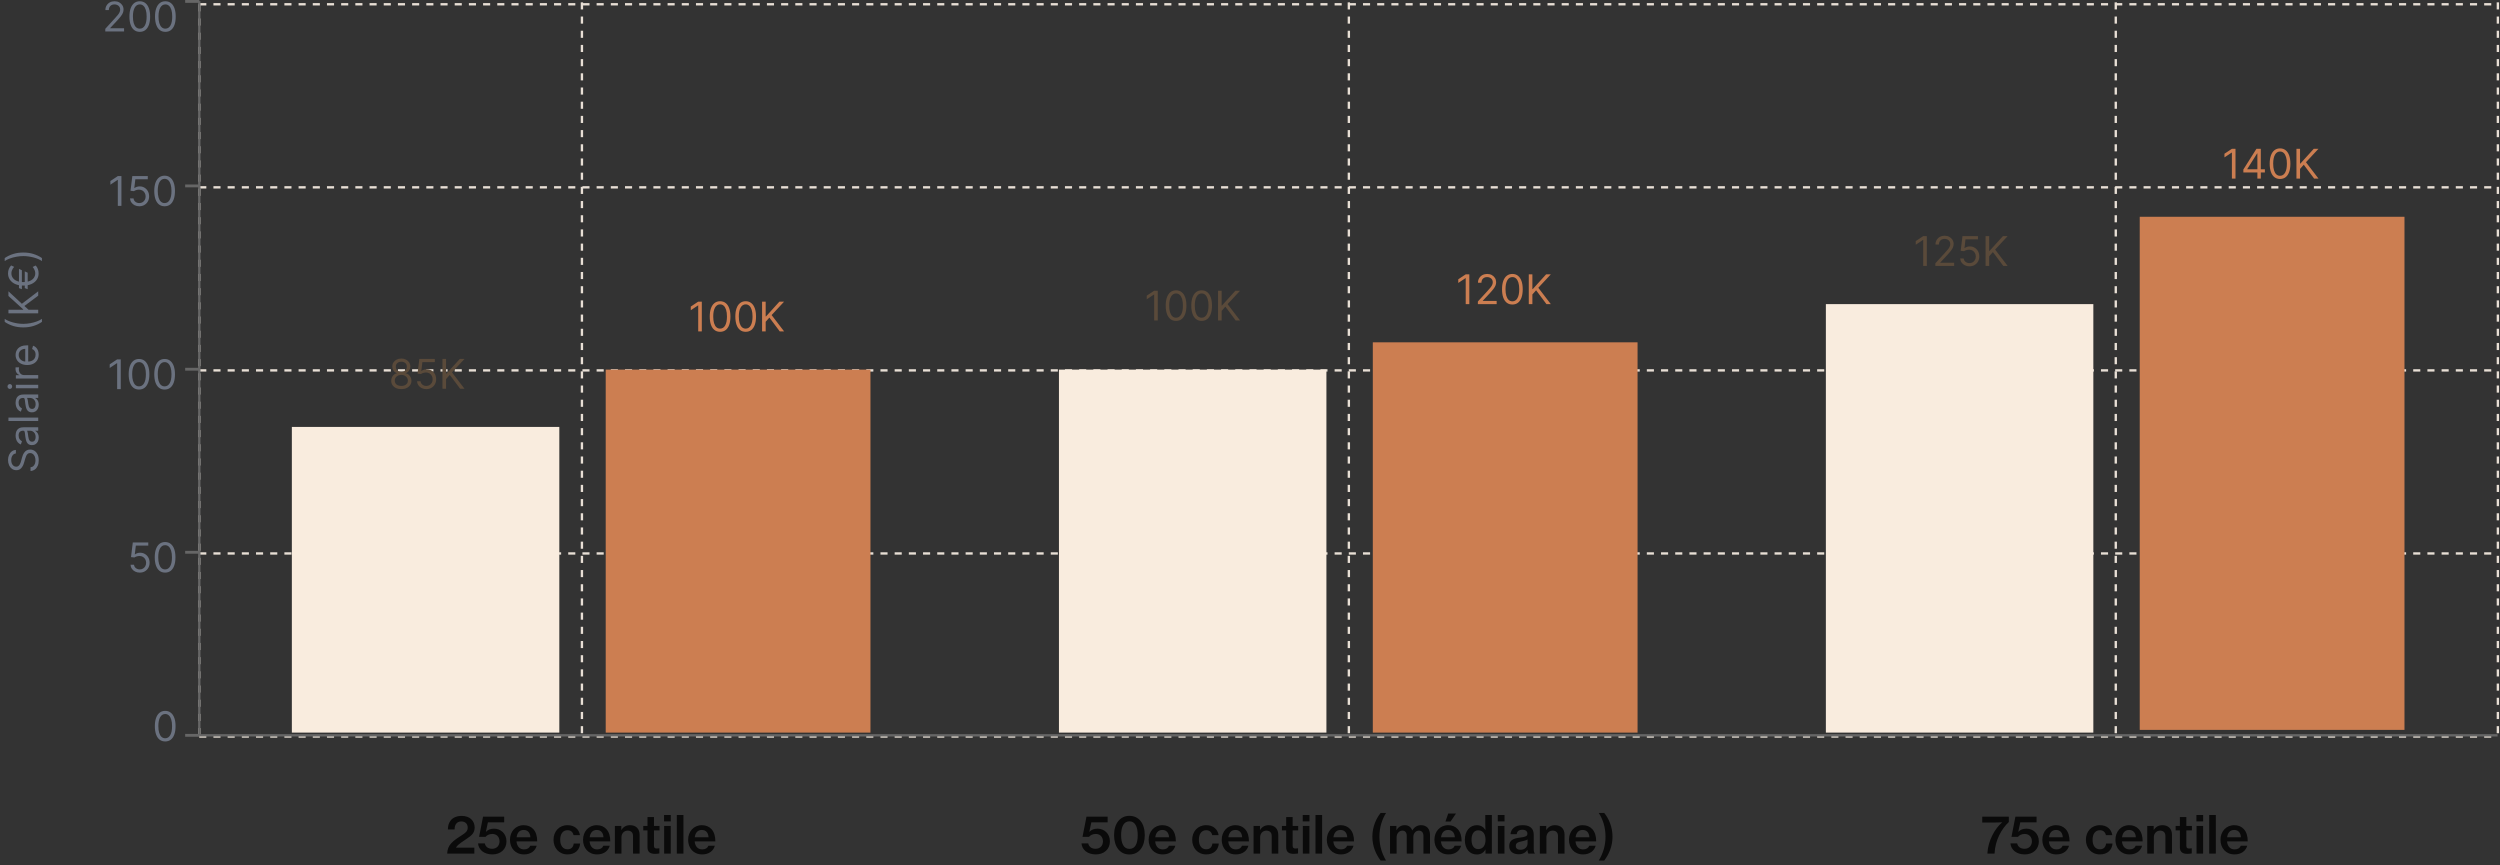 <svg width="916" height="317" viewBox="0 0 916 317" fill="none" xmlns="http://www.w3.org/2000/svg">
<rect x="0" y="0" width="916" height="317" fill="#333333" stroke="none"/>
<path d="M73 269.859H915.092" stroke="#E8DFD5" stroke-width="0.865" stroke-dasharray="2.6 2.6"/>
<path d="M73 202.786H915.092" stroke="#E8DFD5" stroke-width="0.865" stroke-dasharray="2.6 2.6"/>
<path d="M73 135.714H915.092" stroke="#E8DFD5" stroke-width="0.865" stroke-dasharray="2.6 2.6"/>
<path d="M73 68.642H915.092" stroke="#E8DFD5" stroke-width="0.865" stroke-dasharray="2.6 2.6"/>
<path d="M73 1.569H915.092" stroke="#E8DFD5" stroke-width="0.865" stroke-dasharray="2.6 2.6"/>
<path d="M213.22 0.859V269.859" stroke="#E8DFD5" stroke-width="0.865" stroke-dasharray="2.6 2.6"/>
<path d="M494.22 0.859V269.859" stroke="#E8DFD5" stroke-width="0.865" stroke-dasharray="2.6 2.6"/>
<path d="M775.22 0.859V269.859" stroke="#E8DFD5" stroke-width="0.865" stroke-dasharray="2.6 2.6"/>
<path d="M73 1.569V269.859" stroke="#E8DFD5" stroke-width="0.865" stroke-dasharray="2.6 2.6"/>
<path d="M915.22 0.859V269.859" stroke="#E8DFD5" stroke-width="0.865" stroke-dasharray="2.6 2.6"/>
<path d="M73.024 269.428H915.116" stroke="#666666" stroke-width="0.865"/>
<path d="M73.024 0.429L73.024 269.429" stroke="#666666" stroke-width="0.865"/>
<path d="M67.847 269.429H73.024" stroke="#666666" stroke-width="1.041"/>
<path d="M60.532 271.67C59.729 271.67 59.046 271.451 58.481 271.014C57.916 270.574 57.485 269.937 57.187 269.102C56.888 268.264 56.739 267.252 56.739 266.066C56.739 264.887 56.888 263.88 57.187 263.046C57.488 262.208 57.922 261.568 58.486 261.128C59.054 260.684 59.736 260.462 60.532 260.462C61.327 260.462 62.007 260.684 62.572 261.128C63.14 261.568 63.573 262.208 63.872 263.046C64.173 263.88 64.324 264.887 64.324 266.066C64.324 267.252 64.175 268.264 63.877 269.102C63.579 269.937 63.147 270.574 62.583 271.014C62.018 271.451 61.334 271.67 60.532 271.67ZM60.532 270.498C61.327 270.498 61.945 270.114 62.385 269.347C62.826 268.58 63.046 267.486 63.046 266.066C63.046 265.121 62.945 264.317 62.742 263.653C62.544 262.989 62.256 262.483 61.879 262.135C61.507 261.787 61.057 261.613 60.532 261.613C59.743 261.613 59.127 262.002 58.683 262.779C58.239 263.554 58.017 264.649 58.017 266.066C58.017 267.011 58.117 267.813 58.316 268.474C58.515 269.134 58.801 269.637 59.173 269.981C59.55 270.326 60.003 270.498 60.532 270.498Z" fill="#6B7280"/>
<path d="M67.847 202.356H73.024" stroke="#666666" stroke-width="1.041"/>
<path d="M51.217 209.806C50.592 209.806 50.029 209.682 49.529 209.434C49.028 209.185 48.627 208.844 48.325 208.411C48.023 207.978 47.858 207.484 47.829 206.93H49.108C49.157 207.424 49.381 207.832 49.779 208.155C50.18 208.475 50.66 208.634 51.217 208.634C51.664 208.634 52.062 208.53 52.41 208.32C52.762 208.111 53.037 207.823 53.236 207.457C53.438 207.088 53.539 206.671 53.539 206.206C53.539 205.73 53.435 205.305 53.225 204.932C53.019 204.556 52.735 204.259 52.373 204.043C52.011 203.826 51.597 203.716 51.132 203.713C50.798 203.709 50.455 203.761 50.104 203.867C49.752 203.97 49.463 204.103 49.236 204.267L48 204.117L48.66 198.748H54.328V199.92H49.768L49.385 203.137H49.449C49.672 202.96 49.953 202.812 50.29 202.695C50.628 202.578 50.979 202.519 51.345 202.519C52.013 202.519 52.607 202.679 53.129 202.999C53.655 203.315 54.067 203.748 54.365 204.299C54.667 204.849 54.818 205.478 54.818 206.184C54.818 206.88 54.662 207.502 54.349 208.049C54.04 208.592 53.614 209.022 53.071 209.338C52.527 209.65 51.91 209.806 51.217 209.806ZM60.492 209.806C59.69 209.806 59.006 209.588 58.441 209.151C57.877 208.711 57.445 208.073 57.147 207.239C56.849 206.401 56.7 205.389 56.7 204.203C56.7 203.024 56.849 202.017 57.147 201.182C57.449 200.344 57.882 199.705 58.447 199.265C59.015 198.821 59.697 198.599 60.492 198.599C61.288 198.599 61.968 198.821 62.532 199.265C63.1 199.705 63.534 200.344 63.832 201.182C64.134 202.017 64.285 203.024 64.285 204.203C64.285 205.389 64.136 206.401 63.837 207.239C63.539 208.073 63.108 208.711 62.543 209.151C61.978 209.588 61.295 209.806 60.492 209.806ZM60.492 208.634C61.288 208.634 61.906 208.251 62.346 207.484C62.786 206.717 63.006 205.623 63.006 204.203C63.006 203.258 62.905 202.454 62.703 201.79C62.504 201.126 62.216 200.62 61.84 200.272C61.467 199.924 61.018 199.75 60.492 199.75C59.704 199.75 59.088 200.138 58.644 200.916C58.2 201.69 57.978 202.786 57.978 204.203C57.978 205.147 58.077 205.95 58.276 206.61C58.475 207.271 58.761 207.773 59.134 208.118C59.51 208.462 59.963 208.634 60.492 208.634Z" fill="#6B7280"/>
<path d="M67.847 135.284H73.024" stroke="#666666" stroke-width="1.041"/>
<path d="M44.245 131.676V142.585H42.924V133.061H42.86L40.197 134.829V133.487L42.924 131.676H44.245ZM50.94 142.734C50.138 142.734 49.454 142.516 48.89 142.079C48.325 141.639 47.894 141.001 47.595 140.167C47.297 139.329 47.148 138.316 47.148 137.13C47.148 135.951 47.297 134.945 47.595 134.11C47.897 133.272 48.33 132.633 48.895 132.193C49.463 131.749 50.145 131.527 50.94 131.527C51.736 131.527 52.416 131.749 52.981 132.193C53.549 132.633 53.982 133.272 54.28 134.11C54.582 134.945 54.733 135.951 54.733 137.13C54.733 138.316 54.584 139.329 54.286 140.167C53.987 141.001 53.556 141.639 52.991 142.079C52.427 142.516 51.743 142.734 50.94 142.734ZM50.94 141.562C51.736 141.562 52.354 141.179 52.794 140.412C53.234 139.645 53.455 138.551 53.455 137.13C53.455 136.186 53.353 135.381 53.151 134.717C52.952 134.053 52.664 133.547 52.288 133.199C51.915 132.851 51.466 132.677 50.94 132.677C50.152 132.677 49.536 133.066 49.092 133.844C48.648 134.618 48.426 135.714 48.426 137.13C48.426 138.075 48.526 138.878 48.724 139.538C48.923 140.199 49.209 140.701 49.582 141.046C49.959 141.39 50.411 141.562 50.94 141.562ZM60.315 142.734C59.513 142.734 58.829 142.516 58.265 142.079C57.7 141.639 57.269 141.001 56.97 140.167C56.672 139.329 56.523 138.316 56.523 137.13C56.523 135.951 56.672 134.945 56.97 134.11C57.272 133.272 57.705 132.633 58.27 132.193C58.838 131.749 59.52 131.527 60.315 131.527C61.111 131.527 61.791 131.749 62.356 132.193C62.924 132.633 63.357 133.272 63.655 134.11C63.957 134.945 64.108 135.951 64.108 137.13C64.108 138.316 63.959 139.329 63.661 140.167C63.362 141.001 62.931 141.639 62.366 142.079C61.802 142.516 61.118 142.734 60.315 142.734ZM60.315 141.562C61.111 141.562 61.729 141.179 62.169 140.412C62.609 139.645 62.83 138.551 62.83 137.13C62.83 136.186 62.728 135.381 62.526 134.717C62.327 134.053 62.039 133.547 61.663 133.199C61.29 132.851 60.841 132.677 60.315 132.677C59.527 132.677 58.911 133.066 58.467 133.844C58.023 134.618 57.801 135.714 57.801 137.13C57.801 138.075 57.901 138.878 58.099 139.538C58.298 140.199 58.584 140.701 58.957 141.046C59.334 141.39 59.786 141.562 60.315 141.562Z" fill="#6B7280"/>
<path d="M67.847 68.119H73.024" stroke="#666666" stroke-width="1.041"/>
<path d="M44.491 64.52V75.429H43.17V65.905H43.106L40.443 67.673V66.331L43.17 64.52H44.491ZM51.037 75.578C50.412 75.578 49.849 75.454 49.349 75.205C48.848 74.956 48.447 74.615 48.145 74.182C47.843 73.749 47.678 73.255 47.65 72.701H48.928C48.978 73.195 49.201 73.603 49.599 73.927C50 74.246 50.48 74.406 51.037 74.406C51.485 74.406 51.883 74.301 52.231 74.092C52.582 73.882 52.857 73.594 53.056 73.229C53.259 72.859 53.36 72.442 53.36 71.977C53.36 71.501 53.255 71.077 53.045 70.704C52.84 70.328 52.556 70.031 52.193 69.814C51.831 69.598 51.417 69.488 50.952 69.484C50.618 69.481 50.276 69.532 49.924 69.639C49.572 69.742 49.283 69.875 49.056 70.038L47.82 69.889L48.481 64.52H54.148V65.692H49.589L49.205 68.909H49.269C49.493 68.731 49.773 68.584 50.111 68.467C50.448 68.35 50.799 68.291 51.165 68.291C51.833 68.291 52.428 68.451 52.95 68.77C53.475 69.086 53.887 69.52 54.185 70.07C54.487 70.621 54.638 71.249 54.638 71.956C54.638 72.652 54.482 73.273 54.169 73.82C53.861 74.363 53.434 74.793 52.891 75.109C52.348 75.422 51.73 75.578 51.037 75.578ZM60.312 75.578C59.51 75.578 58.826 75.359 58.262 74.923C57.697 74.482 57.266 73.845 56.967 73.01C56.669 72.172 56.52 71.16 56.52 69.974C56.52 68.795 56.669 67.788 56.967 66.954C57.269 66.116 57.702 65.477 58.267 65.036C58.835 64.592 59.517 64.371 60.312 64.371C61.108 64.371 61.788 64.592 62.353 65.036C62.921 65.477 63.354 66.116 63.652 66.954C63.954 67.788 64.105 68.795 64.105 69.974C64.105 71.16 63.956 72.172 63.658 73.01C63.359 73.845 62.928 74.482 62.363 74.923C61.799 75.359 61.115 75.578 60.312 75.578ZM60.312 74.406C61.108 74.406 61.726 74.022 62.166 73.255C62.606 72.488 62.827 71.395 62.827 69.974C62.827 69.03 62.725 68.225 62.523 67.561C62.324 66.897 62.037 66.391 61.66 66.043C61.287 65.695 60.838 65.521 60.312 65.521C59.524 65.521 58.908 65.91 58.464 66.688C58.02 67.462 57.798 68.557 57.798 69.974C57.798 70.919 57.898 71.721 58.097 72.382C58.295 73.042 58.581 73.545 58.954 73.889C59.331 74.234 59.783 74.406 60.312 74.406Z" fill="#6B7280"/>
<path d="M67.847 0.521H73.024" stroke="#666666" stroke-width="1.041"/>
<path d="M38.575 11.521V10.562L42.175 6.62C42.598 6.158 42.946 5.757 43.219 5.416C43.493 5.072 43.695 4.748 43.827 4.447C43.962 4.141 44.029 3.822 44.029 3.488C44.029 3.104 43.937 2.772 43.752 2.492C43.571 2.211 43.322 1.995 43.006 1.842C42.69 1.689 42.335 1.613 41.941 1.613C41.522 1.613 41.156 1.7 40.844 1.874C40.535 2.044 40.295 2.284 40.125 2.593C39.958 2.902 39.874 3.264 39.874 3.68H38.617C38.617 3.04 38.765 2.479 39.059 1.996C39.354 1.513 39.755 1.137 40.263 0.867C40.775 0.597 41.348 0.462 41.984 0.462C42.623 0.462 43.189 0.597 43.683 0.867C44.176 1.137 44.564 1.501 44.844 1.959C45.125 2.417 45.265 2.927 45.265 3.488C45.265 3.889 45.192 4.282 45.047 4.665C44.904 5.045 44.656 5.469 44.301 5.938C43.949 6.403 43.461 6.971 42.836 7.643L40.386 10.263V10.349H45.457V11.521H38.575ZM51.215 11.67C50.412 11.67 49.729 11.451 49.164 11.014C48.599 10.574 48.168 9.937 47.87 9.102C47.571 8.264 47.422 7.252 47.422 6.066C47.422 4.887 47.571 3.88 47.87 3.046C48.172 2.208 48.605 1.568 49.169 1.128C49.738 0.684 50.419 0.462 51.215 0.462C52.01 0.462 52.69 0.684 53.255 1.128C53.823 1.568 54.256 2.208 54.555 3.046C54.856 3.88 55.008 4.887 55.008 6.066C55.008 7.252 54.858 8.264 54.56 9.102C54.262 9.937 53.83 10.574 53.266 11.014C52.701 11.451 52.017 11.67 51.215 11.67ZM51.215 10.498C52.01 10.498 52.628 10.114 53.069 9.347C53.509 8.58 53.729 7.486 53.729 6.066C53.729 5.121 53.628 4.317 53.425 3.653C53.227 2.989 52.939 2.483 52.562 2.135C52.19 1.787 51.74 1.613 51.215 1.613C50.426 1.613 49.81 2.002 49.367 2.779C48.923 3.554 48.701 4.649 48.701 6.066C48.701 7.011 48.8 7.813 48.999 8.474C49.198 9.134 49.484 9.637 49.856 9.981C50.233 10.326 50.686 10.498 51.215 10.498ZM60.59 11.67C59.787 11.67 59.104 11.451 58.539 11.014C57.974 10.574 57.543 9.937 57.245 9.102C56.946 8.264 56.797 7.252 56.797 6.066C56.797 4.887 56.946 3.88 57.245 3.046C57.547 2.208 57.98 1.568 58.544 1.128C59.113 0.684 59.794 0.462 60.59 0.462C61.385 0.462 62.065 0.684 62.63 1.128C63.198 1.568 63.631 2.208 63.93 3.046C64.231 3.88 64.382 4.887 64.382 6.066C64.382 7.252 64.233 8.264 63.935 9.102C63.637 9.937 63.205 10.574 62.641 11.014C62.076 11.451 61.392 11.67 60.59 11.67ZM60.59 10.498C61.385 10.498 62.003 10.114 62.444 9.347C62.884 8.58 63.104 7.486 63.104 6.066C63.104 5.121 63.003 4.317 62.8 3.653C62.602 2.989 62.314 2.483 61.938 2.135C61.565 1.787 61.115 1.613 60.59 1.613C59.801 1.613 59.185 2.002 58.742 2.779C58.298 3.554 58.076 4.649 58.076 6.066C58.076 7.011 58.175 7.813 58.374 8.474C58.573 9.134 58.859 9.637 59.231 9.981C59.608 10.326 60.061 10.498 60.59 10.498Z" fill="#6B7280"/>
<path d="M5.818 166.142C5.278 166.206 4.859 166.465 4.561 166.919C4.263 167.374 4.114 167.932 4.114 168.592C4.114 169.075 4.192 169.498 4.348 169.86C4.504 170.218 4.719 170.499 4.993 170.701C5.266 170.9 5.577 171 5.925 171C6.216 171 6.466 170.93 6.676 170.792C6.882 170.65 7.054 170.469 7.192 170.249C7.327 170.028 7.439 169.798 7.528 169.556C7.613 169.315 7.683 169.093 7.736 168.89L8.034 167.782C8.109 167.498 8.212 167.182 8.343 166.834C8.474 166.483 8.654 166.147 8.881 165.828C9.105 165.504 9.392 165.238 9.744 165.028C10.095 164.819 10.527 164.714 11.038 164.714C11.628 164.714 12.161 164.869 12.636 165.178C13.112 165.483 13.49 165.93 13.771 166.52C14.052 167.106 14.192 167.818 14.192 168.656C14.192 169.437 14.066 170.114 13.814 170.685C13.561 171.254 13.21 171.701 12.759 172.028C12.308 172.351 11.784 172.534 11.188 172.576V171.213C11.599 171.177 11.94 171.039 12.21 170.797C12.477 170.552 12.675 170.243 12.807 169.87C12.935 169.494 12.999 169.089 12.999 168.656C12.999 168.152 12.917 167.699 12.754 167.298C12.587 166.896 12.356 166.579 12.061 166.344C11.763 166.11 11.415 165.993 11.017 165.993C10.655 165.993 10.36 166.094 10.133 166.296C9.906 166.499 9.721 166.765 9.579 167.095C9.437 167.426 9.312 167.782 9.206 168.166L8.822 169.508C8.577 170.361 8.228 171.035 7.773 171.532C7.319 172.03 6.724 172.278 5.989 172.278C5.378 172.278 4.845 172.113 4.391 171.783C3.933 171.449 3.577 171.002 3.325 170.44C3.07 169.876 2.942 169.245 2.942 168.549C2.942 167.846 3.068 167.221 3.32 166.674C3.569 166.128 3.909 165.694 4.343 165.375C4.776 165.052 5.268 164.881 5.818 164.863V166.142ZM14.192 160.305C14.192 160.824 14.094 161.294 13.899 161.717C13.7 162.139 13.414 162.475 13.041 162.723C12.665 162.972 12.21 163.096 11.678 163.096C11.209 163.096 10.829 163.004 10.538 162.819C10.243 162.635 10.012 162.388 9.845 162.079C9.678 161.77 9.554 161.429 9.472 161.056C9.387 160.68 9.32 160.301 9.27 159.922C9.206 159.424 9.158 159.021 9.126 158.712C9.091 158.4 9.032 158.173 8.95 158.031C8.869 157.885 8.727 157.812 8.524 157.812H8.482C7.956 157.812 7.548 157.956 7.256 158.244C6.965 158.528 6.82 158.959 6.82 159.538C6.82 160.138 6.951 160.609 7.214 160.95C7.477 161.29 7.757 161.53 8.055 161.669L7.629 162.862C7.132 162.649 6.745 162.365 6.468 162.01C6.188 161.651 5.992 161.26 5.882 160.838C5.768 160.412 5.712 159.993 5.712 159.581C5.712 159.318 5.744 159.016 5.808 158.675C5.868 158.331 5.994 157.999 6.186 157.679C6.377 157.356 6.667 157.088 7.054 156.875C7.441 156.662 7.96 156.555 8.609 156.555H14V157.812H12.892V157.876C13.07 157.961 13.26 158.103 13.462 158.302C13.664 158.501 13.837 158.766 13.979 159.096C14.121 159.426 14.192 159.829 14.192 160.305ZM13.062 160.113C13.062 159.616 12.965 159.197 12.77 158.856C12.574 158.512 12.322 158.252 12.013 158.078C11.704 157.901 11.379 157.812 11.038 157.812H9.888C9.952 157.865 10.01 157.983 10.064 158.164C10.113 158.341 10.158 158.547 10.197 158.782C10.232 159.012 10.264 159.238 10.293 159.458C10.318 159.675 10.339 159.85 10.357 159.985C10.399 160.312 10.468 160.618 10.564 160.902C10.657 161.182 10.797 161.409 10.985 161.583C11.17 161.754 11.422 161.839 11.742 161.839C12.178 161.839 12.508 161.678 12.732 161.354C12.952 161.028 13.062 160.614 13.062 160.113ZM3.091 153.003H14V154.261H3.091V153.003ZM14.192 148.293C14.192 148.812 14.094 149.282 13.899 149.705C13.7 150.127 13.414 150.463 13.041 150.712C12.665 150.96 12.21 151.085 11.678 151.085C11.209 151.085 10.829 150.992 10.538 150.808C10.243 150.623 10.012 150.376 9.845 150.067C9.678 149.758 9.554 149.417 9.472 149.044C9.387 148.668 9.32 148.29 9.27 147.91C9.206 147.413 9.158 147.01 9.126 146.701C9.091 146.388 9.032 146.161 8.95 146.019C8.869 145.873 8.727 145.8 8.524 145.8H8.482C7.956 145.8 7.548 145.944 7.256 146.232C6.965 146.516 6.82 146.947 6.82 147.526C6.82 148.126 6.951 148.597 7.214 148.938C7.477 149.279 7.757 149.518 8.055 149.657L7.629 150.85C7.132 150.637 6.745 150.353 6.468 149.998C6.188 149.639 5.992 149.249 5.882 148.826C5.768 148.4 5.712 147.981 5.712 147.569C5.712 147.306 5.744 147.004 5.808 146.663C5.868 146.319 5.994 145.987 6.186 145.667C6.377 145.344 6.667 145.076 7.054 144.863C7.441 144.65 7.96 144.543 8.609 144.543H14V145.8H12.892V145.864C13.07 145.95 13.26 146.092 13.462 146.29C13.664 146.489 13.837 146.754 13.979 147.084C14.121 147.414 14.192 147.817 14.192 148.293ZM13.062 148.102C13.062 147.604 12.965 147.185 12.77 146.844C12.574 146.5 12.322 146.241 12.013 146.067C11.704 145.889 11.379 145.8 11.038 145.8H9.888C9.952 145.854 10.01 145.971 10.064 146.152C10.113 146.33 10.158 146.536 10.197 146.77C10.232 147.001 10.264 147.226 10.293 147.446C10.318 147.663 10.339 147.839 10.357 147.974C10.399 148.3 10.468 148.606 10.564 148.89C10.657 149.17 10.797 149.398 10.985 149.572C11.17 149.742 11.422 149.827 11.742 149.827C12.178 149.827 12.508 149.666 12.732 149.343C12.952 149.016 13.062 148.602 13.062 148.102ZM14 142.249H5.818V140.992H14V142.249ZM4.455 141.61C4.455 141.855 4.371 142.066 4.204 142.244C4.037 142.418 3.837 142.505 3.602 142.505C3.368 142.505 3.167 142.418 3 142.244C2.833 142.066 2.75 141.855 2.75 141.61C2.75 141.365 2.833 141.155 3 140.981C3.167 140.804 3.368 140.715 3.602 140.715C3.837 140.715 4.037 140.804 4.204 140.981C4.371 141.155 4.455 141.365 4.455 141.61ZM14 138.689H5.818V137.475H7.054V137.39C6.649 137.24 6.321 136.971 6.069 136.58C5.816 136.189 5.69 135.749 5.69 135.259C5.69 135.167 5.692 135.051 5.696 134.913C5.699 134.774 5.705 134.669 5.712 134.598H6.99C6.979 134.641 6.963 134.739 6.942 134.891C6.917 135.04 6.905 135.199 6.905 135.365C6.905 135.763 6.988 136.118 7.155 136.431C7.319 136.74 7.546 136.985 7.837 137.166C8.125 137.343 8.453 137.432 8.822 137.432H14V138.689ZM14.171 129.927C14.171 130.715 13.996 131.395 13.648 131.967C13.297 132.535 12.807 132.974 12.178 133.283C11.546 133.588 10.811 133.741 9.973 133.741C9.135 133.741 8.396 133.588 7.757 133.283C7.114 132.974 6.614 132.544 6.255 131.994C5.893 131.44 5.712 130.793 5.712 130.055C5.712 129.629 5.783 129.208 5.925 128.792C6.067 128.377 6.298 127.999 6.617 127.658C6.933 127.317 7.352 127.045 7.874 126.843C8.396 126.64 9.039 126.539 9.803 126.539H10.335L10.335 132.846H9.249L9.249 127.817C8.787 127.817 8.375 127.91 8.013 128.094C7.651 128.276 7.365 128.535 7.155 128.872C6.946 129.206 6.841 129.6 6.841 130.055C6.841 130.555 6.965 130.989 7.214 131.354C7.459 131.717 7.778 131.995 8.173 132.191C8.567 132.386 8.989 132.484 9.44 132.484H10.165C10.783 132.484 11.306 132.377 11.736 132.164C12.162 131.947 12.487 131.647 12.711 131.264C12.931 130.88 13.041 130.435 13.041 129.927C13.041 129.597 12.995 129.298 12.903 129.032C12.807 128.762 12.665 128.529 12.477 128.334C12.285 128.139 12.047 127.988 11.763 127.881L12.104 126.667C12.516 126.795 12.878 127.01 13.19 127.311C13.499 127.613 13.741 127.986 13.915 128.43C14.085 128.874 14.171 129.373 14.171 129.927ZM8.545 119.961C7.203 119.961 5.969 119.787 4.843 119.439C3.714 119.087 2.675 118.586 1.727 117.936L1.727 116.828C2.079 117.084 2.512 117.324 3.027 117.548C3.538 117.768 4.101 117.961 4.716 118.128C5.326 118.295 5.958 118.426 6.612 118.522C7.265 118.615 7.91 118.661 8.545 118.661C9.391 118.661 10.248 118.579 11.118 118.416C11.988 118.252 12.796 118.032 13.542 117.755C14.288 117.478 14.895 117.169 15.364 116.828V117.936C14.415 118.586 13.379 119.087 12.253 119.439C11.124 119.787 9.888 119.961 8.545 119.961ZM14 114.803H3.091V113.482H8.503V113.354L3.091 108.454V106.728L8.013 111.309L14 106.728V108.326L8.929 112.118L10.463 113.482H14V114.803ZM6.947 98.519L8.013 99.009L8.013 105.955L6.947 105.572V98.519ZM9.078 99.436L10.143 99.925L10.143 105.955L9.078 105.572L9.078 99.436ZM4.071 97.262L5.179 97.773C4.973 98.001 4.795 98.24 4.646 98.493C4.497 98.745 4.382 99.009 4.3 99.286C4.218 99.563 4.178 99.855 4.178 100.16C4.178 100.764 4.344 101.307 4.678 101.79C5.012 102.273 5.504 102.655 6.154 102.935C6.804 103.216 7.601 103.356 8.545 103.356C9.49 103.356 10.287 103.216 10.937 102.935C11.587 102.655 12.079 102.273 12.413 101.79C12.746 101.307 12.913 100.764 12.913 100.16C12.913 99.847 12.873 99.553 12.791 99.276C12.709 98.995 12.597 98.734 12.455 98.493C12.313 98.248 12.153 98.022 11.976 97.816L13.084 97.284C13.435 97.656 13.702 98.093 13.883 98.594C14.06 99.094 14.149 99.617 14.149 100.16C14.149 101.033 13.922 101.808 13.467 102.482C13.013 103.153 12.367 103.681 11.528 104.064C10.69 104.444 9.696 104.634 8.545 104.634C7.395 104.634 6.401 104.444 5.562 104.064C4.724 103.681 4.078 103.153 3.624 102.482C3.169 101.808 2.942 101.033 2.942 100.16C2.942 99.595 3.039 99.068 3.235 98.578C3.43 98.084 3.709 97.646 4.071 97.262ZM8.545 92.528C9.888 92.528 11.124 92.704 12.253 93.055C13.379 93.403 14.415 93.902 15.364 94.552V95.66C15.012 95.404 14.579 95.166 14.064 94.946C13.553 94.723 12.992 94.527 12.381 94.36C11.766 94.194 11.133 94.064 10.479 93.972C9.822 93.876 9.178 93.828 8.545 93.828C7.7 93.828 6.843 93.909 5.973 94.073C5.103 94.236 4.295 94.456 3.549 94.733C2.803 95.01 2.196 95.319 1.727 95.66L1.727 94.552C2.675 93.902 3.714 93.403 4.843 93.055C5.969 92.704 7.203 92.528 8.545 92.528Z" fill="#6B7280"/>
<path d="M147.046 142.578C146.315 142.578 145.669 142.448 145.108 142.189C144.55 141.926 144.115 141.566 143.802 141.108C143.49 140.646 143.335 140.12 143.339 139.531C143.335 139.069 143.426 138.643 143.611 138.253C143.795 137.858 144.047 137.53 144.367 137.267C144.69 137.001 145.051 136.832 145.448 136.761V136.697C144.926 136.562 144.511 136.269 144.202 135.818C143.893 135.364 143.74 134.847 143.744 134.268C143.74 133.714 143.881 133.219 144.165 132.782C144.449 132.345 144.839 132.001 145.337 131.749C145.837 131.497 146.407 131.37 147.046 131.37C147.679 131.37 148.243 131.497 148.74 131.749C149.237 132.001 149.628 132.345 149.912 132.782C150.2 133.219 150.345 133.714 150.349 134.268C150.345 134.847 150.187 135.364 149.875 135.818C149.566 136.269 149.156 136.562 148.644 136.697V136.761C149.039 136.832 149.394 137.001 149.71 137.267C150.026 137.53 150.278 137.858 150.466 138.253C150.654 138.643 150.75 139.069 150.754 139.531C150.75 140.12 150.59 140.646 150.274 141.108C149.962 141.566 149.527 141.926 148.969 142.189C148.415 142.448 147.774 142.578 147.046 142.578ZM147.046 141.406C147.54 141.406 147.966 141.326 148.325 141.166C148.684 141.006 148.96 140.781 149.156 140.49C149.351 140.199 149.451 139.858 149.454 139.467C149.451 139.055 149.344 138.691 149.134 138.375C148.925 138.059 148.639 137.81 148.277 137.629C147.918 137.448 147.508 137.358 147.046 137.358C146.581 137.358 146.166 137.448 145.8 137.629C145.438 137.81 145.152 138.059 144.942 138.375C144.736 138.691 144.635 139.055 144.639 139.467C144.635 139.858 144.729 140.199 144.921 140.49C145.116 140.781 145.395 141.006 145.757 141.166C146.12 141.326 146.549 141.406 147.046 141.406ZM147.046 136.228C147.437 136.228 147.783 136.15 148.085 135.994C148.391 135.838 148.63 135.619 148.804 135.339C148.978 135.058 149.067 134.73 149.071 134.353C149.067 133.984 148.98 133.663 148.81 133.389C148.639 133.112 148.403 132.899 148.101 132.75C147.799 132.597 147.448 132.521 147.046 132.521C146.638 132.521 146.281 132.597 145.976 132.75C145.67 132.899 145.434 133.112 145.267 133.389C145.1 133.663 145.019 133.984 145.022 134.353C145.019 134.73 145.102 135.058 145.273 135.339C145.447 135.619 145.686 135.838 145.992 135.994C146.297 136.15 146.649 136.228 147.046 136.228ZM156.204 142.578C155.579 142.578 155.017 142.454 154.516 142.205C154.015 141.956 153.614 141.616 153.312 141.182C153.01 140.749 152.845 140.255 152.817 139.701H154.095C154.145 140.195 154.368 140.603 154.766 140.927C155.167 141.246 155.647 141.406 156.204 141.406C156.652 141.406 157.05 141.301 157.398 141.092C157.749 140.882 158.024 140.595 158.223 140.229C158.426 139.859 158.527 139.442 158.527 138.977C158.527 138.501 158.422 138.077 158.213 137.704C158.007 137.328 157.722 137.031 157.36 136.814C156.998 136.598 156.584 136.488 156.119 136.484C155.785 136.481 155.443 136.532 155.091 136.639C154.74 136.742 154.45 136.875 154.223 137.038L152.987 136.889L153.648 131.52H159.315V132.691H154.756L154.372 135.909H154.436C154.66 135.731 154.94 135.584 155.278 135.467C155.615 135.35 155.966 135.291 156.332 135.291C157 135.291 157.595 135.451 158.117 135.77C158.642 136.086 159.054 136.52 159.352 137.07C159.654 137.62 159.805 138.249 159.805 138.956C159.805 139.652 159.649 140.273 159.336 140.82C159.028 141.363 158.601 141.793 158.058 142.109C157.515 142.422 156.897 142.578 156.204 142.578ZM162.113 142.429V131.52H163.434V136.932H163.562L168.462 131.52H170.188L165.607 136.441L170.188 142.429H168.59L164.798 137.358L163.434 138.892V142.429H162.113Z" fill="#5A4A3A"/>
<rect x="106.936" y="156.429" width="98" height="112" fill="#F9ECDE"/>
<path d="M257.146 110.52V121.429H255.825V111.905H255.761L253.098 113.673V112.331L255.825 110.52H257.146ZM263.842 121.578C263.039 121.578 262.356 121.359 261.791 120.923C261.226 120.482 260.795 119.845 260.497 119.01C260.198 118.172 260.049 117.16 260.049 115.974C260.049 114.795 260.198 113.788 260.497 112.954C260.798 112.116 261.232 111.477 261.796 111.036C262.365 110.592 263.046 110.37 263.842 110.37C264.637 110.37 265.317 110.592 265.882 111.036C266.45 111.477 266.883 112.116 267.182 112.954C267.483 113.788 267.634 114.795 267.634 115.974C267.634 117.16 267.485 118.172 267.187 119.01C266.889 119.845 266.457 120.482 265.893 120.923C265.328 121.359 264.644 121.578 263.842 121.578ZM263.842 120.406C264.637 120.406 265.255 120.022 265.695 119.255C266.136 118.488 266.356 117.395 266.356 115.974C266.356 115.03 266.255 114.225 266.052 113.561C265.854 112.897 265.566 112.391 265.189 112.043C264.817 111.695 264.367 111.521 263.842 111.521C263.053 111.521 262.437 111.91 261.993 112.688C261.55 113.462 261.328 114.557 261.328 115.974C261.328 116.919 261.427 117.721 261.626 118.382C261.825 119.042 262.111 119.545 262.483 119.889C262.86 120.234 263.313 120.406 263.842 120.406ZM273.217 121.578C272.414 121.578 271.731 121.359 271.166 120.923C270.601 120.482 270.17 119.845 269.872 119.01C269.573 118.172 269.424 117.16 269.424 115.974C269.424 114.795 269.573 113.788 269.872 112.954C270.173 112.116 270.607 111.477 271.171 111.036C271.74 110.592 272.421 110.37 273.217 110.37C274.012 110.37 274.692 110.592 275.257 111.036C275.825 111.477 276.258 112.116 276.557 112.954C276.858 113.788 277.009 114.795 277.009 115.974C277.009 117.16 276.86 118.172 276.562 119.01C276.264 119.845 275.832 120.482 275.268 120.923C274.703 121.359 274.019 121.578 273.217 121.578ZM273.217 120.406C274.012 120.406 274.63 120.022 275.07 119.255C275.511 118.488 275.731 117.395 275.731 115.974C275.731 115.03 275.63 114.225 275.427 113.561C275.229 112.897 274.941 112.391 274.564 112.043C274.192 111.695 273.742 111.521 273.217 111.521C272.428 111.521 271.812 111.91 271.368 112.688C270.925 113.462 270.703 114.557 270.703 115.974C270.703 116.919 270.802 117.721 271.001 118.382C271.2 119.042 271.486 119.545 271.858 119.889C272.235 120.234 272.688 120.406 273.217 120.406ZM279.225 121.429V110.52H280.546V115.932H280.674L285.575 110.52H287.301L282.72 115.441L287.301 121.429H285.703L281.91 116.358L280.546 117.892V121.429H279.225Z" fill="#CC7E51"/>
<rect x="221.936" y="135.429" width="97" height="133" fill="#CC7E51"/>
<path d="M424.211 106.52V117.429H422.89V107.905H422.826L420.162 109.673V108.331L422.89 106.52H424.211ZM430.906 117.578C430.104 117.578 429.42 117.359 428.855 116.923C428.291 116.482 427.859 115.845 427.561 115.01C427.263 114.172 427.114 113.16 427.114 111.974C427.114 110.795 427.263 109.788 427.561 108.954C427.863 108.116 428.296 107.477 428.861 107.036C429.429 106.592 430.111 106.37 430.906 106.37C431.702 106.37 432.382 106.592 432.946 107.036C433.515 107.477 433.948 108.116 434.246 108.954C434.548 109.788 434.699 110.795 434.699 111.974C434.699 113.16 434.55 114.172 434.251 115.01C433.953 115.845 433.522 116.482 432.957 116.923C432.392 117.359 431.709 117.578 430.906 117.578ZM430.906 116.406C431.702 116.406 432.32 116.022 432.76 115.255C433.2 114.488 433.42 113.395 433.42 111.974C433.42 111.03 433.319 110.225 433.117 109.561C432.918 108.897 432.63 108.391 432.254 108.043C431.881 107.695 431.432 107.521 430.906 107.521C430.118 107.521 429.502 107.91 429.058 108.688C428.614 109.462 428.392 110.557 428.392 111.974C428.392 112.919 428.491 113.721 428.69 114.382C428.889 115.042 429.175 115.545 429.548 115.889C429.924 116.234 430.377 116.406 430.906 116.406ZM440.281 117.578C439.479 117.578 438.795 117.359 438.23 116.923C437.666 116.482 437.234 115.845 436.936 115.01C436.638 114.172 436.489 113.16 436.489 111.974C436.489 110.795 436.638 109.788 436.936 108.954C437.238 108.116 437.671 107.477 438.236 107.036C438.804 106.592 439.486 106.37 440.281 106.37C441.077 106.37 441.757 106.592 442.321 107.036C442.89 107.477 443.323 108.116 443.621 108.954C443.923 109.788 444.074 110.795 444.074 111.974C444.074 113.16 443.925 114.172 443.626 115.01C443.328 115.845 442.897 116.482 442.332 116.923C441.767 117.359 441.084 117.578 440.281 117.578ZM440.281 116.406C441.077 116.406 441.695 116.022 442.135 115.255C442.575 114.488 442.795 113.395 442.795 111.974C442.795 111.03 442.694 110.225 442.492 109.561C442.293 108.897 442.005 108.391 441.629 108.043C441.256 107.695 440.807 107.521 440.281 107.521C439.493 107.521 438.877 107.91 438.433 108.688C437.989 109.462 437.767 110.557 437.767 111.974C437.767 112.919 437.866 113.721 438.065 114.382C438.264 115.042 438.55 115.545 438.923 115.889C439.299 116.234 439.752 116.406 440.281 116.406ZM446.29 117.429V106.52H447.611V111.932H447.739L452.639 106.52H454.365L449.784 111.441L454.365 117.429H452.767L448.974 112.358L447.611 113.892V117.429H446.29Z" fill="#5A4A3A"/>
<rect x="388" y="135.429" width="98" height="133" fill="#F9ECDE"/>
<path d="M538.357 100.52V111.429H537.036V101.905H536.972L534.309 103.673V102.331L537.036 100.52H538.357ZM541.494 111.429V110.47L545.095 106.528C545.518 106.066 545.866 105.665 546.139 105.324C546.413 104.98 546.615 104.657 546.747 104.355C546.882 104.049 546.949 103.73 546.949 103.396C546.949 103.013 546.857 102.68 546.672 102.4C546.491 102.119 546.242 101.903 545.926 101.75C545.61 101.597 545.255 101.521 544.861 101.521C544.442 101.521 544.076 101.608 543.764 101.782C543.455 101.953 543.215 102.192 543.045 102.501C542.878 102.81 542.794 103.172 542.794 103.588H541.537C541.537 102.949 541.684 102.388 541.979 101.905C542.274 101.422 542.675 101.045 543.183 100.775C543.694 100.505 544.268 100.37 544.904 100.37C545.543 100.37 546.109 100.505 546.603 100.775C547.096 101.045 547.483 101.409 547.764 101.867C548.045 102.325 548.185 102.835 548.185 103.396C548.185 103.797 548.112 104.19 547.966 104.573C547.824 104.953 547.576 105.378 547.221 105.846C546.869 106.312 546.381 106.88 545.756 107.551L543.306 110.172V110.257H548.377V111.429H541.494ZM554.135 111.578C553.332 111.578 552.649 111.359 552.084 110.923C551.519 110.482 551.088 109.845 550.79 109.01C550.491 108.172 550.342 107.16 550.342 105.974C550.342 104.795 550.491 103.788 550.79 102.954C551.091 102.116 551.525 101.477 552.089 101.036C552.657 100.592 553.339 100.37 554.135 100.37C554.93 100.37 555.61 100.592 556.175 101.036C556.743 101.477 557.176 102.116 557.475 102.954C557.776 103.788 557.927 104.795 557.927 105.974C557.927 107.16 557.778 108.172 557.48 109.01C557.182 109.845 556.75 110.482 556.186 110.923C555.621 111.359 554.937 111.578 554.135 111.578ZM554.135 110.406C554.93 110.406 555.548 110.022 555.988 109.255C556.429 108.488 556.649 107.395 556.649 105.974C556.649 105.03 556.548 104.225 556.345 103.561C556.146 102.897 555.859 102.391 555.482 102.043C555.11 101.695 554.66 101.521 554.135 101.521C553.346 101.521 552.73 101.91 552.286 102.688C551.843 103.462 551.621 104.557 551.621 105.974C551.621 106.919 551.72 107.721 551.919 108.382C552.118 109.042 552.404 109.545 552.776 109.889C553.153 110.234 553.606 110.406 554.135 110.406ZM560.143 111.429V100.52H561.464V105.932H561.592L566.493 100.52H568.219L563.638 105.441L568.219 111.429H566.621L562.828 106.358L561.464 107.892V111.429H560.143Z" fill="#CC7E51"/>
<rect x="503" y="125.429" width="97" height="143" fill="#CC7E51"/>
<path d="M819.086 54.52V65.429H817.765V55.905H817.701L815.038 57.673V56.331L817.765 54.52H819.086ZM821.968 63.191V62.105L826.762 54.52H827.55V56.203H827.018L823.395 61.934V62.02H829.851V63.191H821.968ZM827.103 65.429V62.861V62.355V54.52H828.36V65.429H827.103ZM835.406 65.578C834.603 65.578 833.92 65.359 833.355 64.923C832.79 64.482 832.359 63.845 832.061 63.01C831.762 62.172 831.613 61.16 831.613 59.974C831.613 58.795 831.762 57.788 832.061 56.954C832.362 56.116 832.796 55.477 833.36 55.036C833.928 54.592 834.61 54.37 835.406 54.37C836.201 54.37 836.881 54.592 837.446 55.036C838.014 55.477 838.447 56.116 838.746 56.954C839.047 57.788 839.198 58.795 839.198 59.974C839.198 61.16 839.049 62.172 838.751 63.01C838.453 63.845 838.021 64.482 837.457 64.923C836.892 65.359 836.208 65.578 835.406 65.578ZM835.406 64.406C836.201 64.406 836.819 64.022 837.259 63.255C837.7 62.488 837.92 61.395 837.92 59.974C837.92 59.03 837.819 58.225 837.616 57.561C837.417 56.897 837.13 56.391 836.753 56.043C836.381 55.695 835.931 55.521 835.406 55.521C834.617 55.521 834.001 55.91 833.557 56.688C833.114 57.462 832.892 58.557 832.892 59.974C832.892 60.919 832.991 61.721 833.19 62.382C833.389 63.042 833.675 63.545 834.047 63.889C834.424 64.234 834.877 64.406 835.406 64.406ZM841.414 65.429V54.52H842.735V59.932H842.863L847.764 54.52H849.49L844.909 59.441L849.49 65.429H847.892L844.099 60.358L842.735 61.892V65.429H841.414Z" fill="#CC7E51"/>
<rect x="784" y="79.429" width="97" height="188" fill="#CC7E51"/>
<path d="M163.846 312.758C163.903 311.105 164.435 309.984 165.29 309.015C166.43 307.742 168.045 306.792 169.375 305.918C170.629 305.12 171.37 304.474 171.37 303.239C171.37 301.89 170.496 300.978 169.052 300.978C168.254 300.978 167.665 301.225 167.247 301.7C166.772 302.213 166.563 302.935 166.563 303.904H164.112C164.112 302.46 164.473 301.434 165.176 300.56C165.993 299.553 167.38 298.945 169.185 298.945C172.149 298.945 173.916 300.769 173.916 303.182C173.916 305.177 172.776 306.127 171.294 307.115C169.888 308.198 167.931 309.129 167.114 310.497V310.592H173.802V312.758H163.846ZM180.405 313.062C177.441 313.062 175.351 311.409 175.161 309.015H177.631C177.878 310.193 178.771 310.991 180.329 310.991C181.944 310.991 183.027 309.889 183.027 308.255C183.027 306.564 181.868 305.557 180.424 305.557C179.208 305.557 178.372 306.051 177.916 306.621H175.541L176.985 299.23H184.737V301.301H178.771L178.03 304.778H178.068C178.771 304.037 179.664 303.619 181.032 303.619C183.407 303.619 185.573 305.367 185.573 308.274C185.573 311.2 183.388 313.062 180.405 313.062ZM192.02 313.062C188.79 313.062 186.852 310.706 186.852 307.704C186.852 304.683 188.885 302.346 191.887 302.346C193.369 302.346 194.528 302.859 195.383 303.771C196.371 304.816 196.846 306.412 196.827 308.293H189.246C189.417 310.041 190.348 311.219 192.039 311.219C193.198 311.219 193.958 310.725 194.281 309.889H196.637C196.143 311.713 194.509 313.062 192.02 313.062ZM191.887 304.094C190.31 304.094 189.493 305.177 189.284 306.773H194.338C194.243 305.101 193.35 304.094 191.887 304.094ZM207.958 313.062C204.823 313.062 202.809 310.706 202.809 307.704C202.809 304.683 204.804 302.346 207.92 302.346C210.504 302.346 212.138 303.809 212.499 305.994H210.143C209.915 304.892 209.155 304.189 207.939 304.189C206.172 304.189 205.26 305.652 205.26 307.704C205.26 309.699 206.172 311.181 207.939 311.181C209.269 311.181 210.067 310.402 210.2 309.072H212.556C212.404 311.428 210.675 313.062 207.958 313.062ZM218.794 313.062C215.564 313.062 213.626 310.706 213.626 307.704C213.626 304.683 215.659 302.346 218.661 302.346C220.143 302.346 221.302 302.859 222.157 303.771C223.145 304.816 223.62 306.412 223.601 308.293H216.02C216.191 310.041 217.122 311.219 218.813 311.219C219.972 311.219 220.732 310.725 221.055 309.889H223.411C222.917 311.713 221.283 313.062 218.794 313.062ZM218.661 304.094C217.084 304.094 216.267 305.177 216.058 306.773H221.112C221.017 305.101 220.124 304.094 218.661 304.094ZM227.647 302.612V304.094H227.704C228.369 302.973 229.433 302.346 230.858 302.346C233.043 302.346 234.354 303.695 234.354 305.88V312.758H231.941V306.279C231.941 305.082 231.238 304.341 230.003 304.341C228.654 304.341 227.704 305.367 227.704 306.811V312.758H225.291V302.612H227.647ZM235.686 304.265V302.612H237.244V299.382H239.619V302.612H241.652V304.265H239.619V309.946C239.619 310.687 240.018 310.896 240.702 310.896C240.949 310.896 241.291 310.858 241.481 310.82H241.595V312.701C241.196 312.777 240.645 312.853 239.999 312.853C238.365 312.853 237.244 312.264 237.244 310.478V304.265H235.686ZM243.307 300.959V298.622H245.777V300.959H243.307ZM243.345 312.758V302.612H245.758V312.758H243.345ZM247.984 312.758V298.622H250.416V312.758H247.984ZM257.295 313.062C254.065 313.062 252.127 310.706 252.127 307.704C252.127 304.683 254.16 302.346 257.162 302.346C258.644 302.346 259.803 302.859 260.658 303.771C261.646 304.816 262.121 306.412 262.102 308.293H254.521C254.692 310.041 255.623 311.219 257.314 311.219C258.473 311.219 259.233 310.725 259.556 309.889H261.912C261.418 311.713 259.784 313.062 257.295 313.062ZM257.162 304.094C255.585 304.094 254.768 305.177 254.559 306.773H259.613C259.518 305.101 258.625 304.094 257.162 304.094Z" fill="#0A0A0A"/>
<path d="M728.17 312.758C728.417 307.932 730.963 303.543 733.585 301.32V301.282C733.585 301.282 732.179 301.377 730.697 301.377H726.289V299.23H736.036V301.187C733.452 303.6 731.02 307.742 730.811 312.758H728.17ZM741.867 313.062C738.903 313.062 736.813 311.409 736.623 309.015H739.093C739.34 310.193 740.233 310.991 741.791 310.991C743.406 310.991 744.489 309.889 744.489 308.255C744.489 306.564 743.33 305.557 741.886 305.557C740.67 305.557 739.834 306.051 739.378 306.621H737.003L738.447 299.23H746.199V301.301H740.233L739.492 304.778H739.53C740.233 304.037 741.126 303.619 742.494 303.619C744.869 303.619 747.035 305.367 747.035 308.274C747.035 311.2 744.85 313.062 741.867 313.062ZM753.482 313.062C750.252 313.062 748.314 310.706 748.314 307.704C748.314 304.683 750.347 302.346 753.349 302.346C754.831 302.346 755.99 302.859 756.845 303.771C757.833 304.816 758.308 306.412 758.289 308.293H750.708C750.879 310.041 751.81 311.219 753.501 311.219C754.66 311.219 755.42 310.725 755.743 309.889H758.099C757.605 311.713 755.971 313.062 753.482 313.062ZM753.349 304.094C751.772 304.094 750.955 305.177 750.746 306.773H755.8C755.705 305.101 754.812 304.094 753.349 304.094ZM769.42 313.062C766.285 313.062 764.271 310.706 764.271 307.704C764.271 304.683 766.266 302.346 769.382 302.346C771.966 302.346 773.6 303.809 773.961 305.994H771.605C771.377 304.892 770.617 304.189 769.401 304.189C767.634 304.189 766.722 305.652 766.722 307.704C766.722 309.699 767.634 311.181 769.401 311.181C770.731 311.181 771.529 310.402 771.662 309.072H774.018C773.866 311.428 772.137 313.062 769.42 313.062ZM780.256 313.062C777.026 313.062 775.088 310.706 775.088 307.704C775.088 304.683 777.121 302.346 780.123 302.346C781.605 302.346 782.764 302.859 783.619 303.771C784.607 304.816 785.082 306.412 785.063 308.293H777.482C777.653 310.041 778.584 311.219 780.275 311.219C781.434 311.219 782.194 310.725 782.517 309.889H784.873C784.379 311.713 782.745 313.062 780.256 313.062ZM780.123 304.094C778.546 304.094 777.729 305.177 777.52 306.773H782.574C782.479 305.101 781.586 304.094 780.123 304.094ZM789.109 302.612V304.094H789.166C789.831 302.973 790.895 302.346 792.32 302.346C794.505 302.346 795.816 303.695 795.816 305.88V312.758H793.403V306.279C793.403 305.082 792.7 304.341 791.465 304.341C790.116 304.341 789.166 305.367 789.166 306.811V312.758H786.753V302.612H789.109ZM797.148 304.265V302.612H798.706V299.382H801.081V302.612H803.114V304.265H801.081V309.946C801.081 310.687 801.48 310.896 802.164 310.896C802.411 310.896 802.753 310.858 802.943 310.82H803.057V312.701C802.658 312.777 802.107 312.853 801.461 312.853C799.827 312.853 798.706 312.264 798.706 310.478V304.265H797.148ZM804.768 300.959V298.622H807.238V300.959H804.768ZM804.806 312.758V302.612H807.219V312.758H804.806ZM809.446 312.758V298.622H811.878V312.758H809.446ZM818.757 313.062C815.527 313.062 813.589 310.706 813.589 307.704C813.589 304.683 815.622 302.346 818.624 302.346C820.106 302.346 821.265 302.859 822.12 303.771C823.108 304.816 823.583 306.412 823.564 308.293H815.983C816.154 310.041 817.085 311.219 818.776 311.219C819.935 311.219 820.695 310.725 821.018 309.889H823.374C822.88 311.713 821.246 313.062 818.757 313.062ZM818.624 304.094C817.047 304.094 816.23 305.177 816.021 306.773H821.075C820.98 305.101 820.087 304.094 818.624 304.094Z" fill="#0A0A0A"/>
<path d="M401.501 313.062C398.537 313.062 396.447 311.409 396.257 309.015H398.727C398.974 310.193 399.867 310.991 401.425 310.991C403.04 310.991 404.123 309.889 404.123 308.255C404.123 306.564 402.964 305.557 401.52 305.557C400.304 305.557 399.468 306.051 399.012 306.621H396.637L398.081 299.23H405.833V301.301H399.867L399.126 304.778H399.164C399.867 304.037 400.76 303.619 402.128 303.619C404.503 303.619 406.669 305.367 406.669 308.274C406.669 311.2 404.484 313.062 401.501 313.062ZM413.8 313.081C410.399 313.081 408.195 310.307 408.195 305.994C408.195 301.662 410.456 298.926 413.819 298.926C417.239 298.926 419.443 301.624 419.443 305.994C419.443 310.307 417.296 313.081 413.8 313.081ZM413.819 311.029C415.966 311.029 416.859 309.072 416.859 305.994C416.859 302.954 415.928 300.94 413.819 300.94C411.729 300.94 410.779 302.935 410.779 305.994C410.779 309.034 411.729 311.029 413.819 311.029ZM426.03 313.062C422.8 313.062 420.862 310.706 420.862 307.704C420.862 304.683 422.895 302.346 425.897 302.346C427.379 302.346 428.538 302.859 429.393 303.771C430.381 304.816 430.856 306.412 430.837 308.293H423.256C423.427 310.041 424.358 311.219 426.049 311.219C427.208 311.219 427.968 310.725 428.291 309.889H430.647C430.153 311.713 428.519 313.062 426.03 313.062ZM425.897 304.094C424.32 304.094 423.503 305.177 423.294 306.773H428.348C428.253 305.101 427.36 304.094 425.897 304.094ZM441.968 313.062C438.833 313.062 436.819 310.706 436.819 307.704C436.819 304.683 438.814 302.346 441.93 302.346C444.514 302.346 446.148 303.809 446.509 305.994H444.153C443.925 304.892 443.165 304.189 441.949 304.189C440.182 304.189 439.27 305.652 439.27 307.704C439.27 309.699 440.182 311.181 441.949 311.181C443.279 311.181 444.077 310.402 444.21 309.072H446.566C446.414 311.428 444.685 313.062 441.968 313.062ZM452.805 313.062C449.575 313.062 447.637 310.706 447.637 307.704C447.637 304.683 449.67 302.346 452.672 302.346C454.154 302.346 455.313 302.859 456.168 303.771C457.156 304.816 457.631 306.412 457.612 308.293H450.031C450.202 310.041 451.133 311.219 452.824 311.219C453.983 311.219 454.743 310.725 455.066 309.889H457.422C456.928 311.713 455.294 313.062 452.805 313.062ZM452.672 304.094C451.095 304.094 450.278 305.177 450.069 306.773H455.123C455.028 305.101 454.135 304.094 452.672 304.094ZM461.657 302.612V304.094H461.714C462.379 302.973 463.443 302.346 464.868 302.346C467.053 302.346 468.364 303.695 468.364 305.88V312.758H465.951V306.279C465.951 305.082 465.248 304.341 464.013 304.341C462.664 304.341 461.714 305.367 461.714 306.811V312.758H459.301V302.612H461.657ZM469.696 304.265V302.612H471.254V299.382H473.629V302.612H475.662V304.265H473.629V309.946C473.629 310.687 474.028 310.896 474.712 310.896C474.959 310.896 475.301 310.858 475.491 310.82H475.605V312.701C475.206 312.777 474.655 312.853 474.009 312.853C472.375 312.853 471.254 312.264 471.254 310.478V304.265H469.696ZM477.317 300.959V298.622H479.787V300.959H477.317ZM477.355 312.758V302.612H479.768V312.758H477.355ZM481.994 312.758V298.622H484.426V312.758H481.994ZM491.306 313.062C488.076 313.062 486.138 310.706 486.138 307.704C486.138 304.683 488.171 302.346 491.173 302.346C492.655 302.346 493.814 302.859 494.669 303.771C495.657 304.816 496.132 306.412 496.113 308.293H488.532C488.703 310.041 489.634 311.219 491.325 311.219C492.484 311.219 493.244 310.725 493.567 309.889H495.923C495.429 311.713 493.795 313.062 491.306 313.062ZM491.173 304.094C489.596 304.094 488.779 305.177 488.57 306.773H493.624C493.529 305.101 492.636 304.094 491.173 304.094ZM505.876 315.304C504.185 313.081 502.836 310.174 502.836 306.545C502.836 302.954 504.223 299.876 505.876 297.862H507.852C506.446 300.123 505.42 302.973 505.42 306.545C505.42 310.079 506.408 312.834 507.852 315.304H505.876ZM509.306 312.758V302.612H511.643V304.151H511.7C512.346 303.011 513.353 302.346 514.74 302.346C516.013 302.346 516.982 302.992 517.438 304.246H517.476C518.274 302.935 519.414 302.346 520.668 302.346C522.739 302.346 523.955 303.695 523.955 305.88V312.758H521.542V306.203C521.542 305.044 520.877 304.341 519.889 304.341C518.711 304.341 517.837 305.329 517.837 306.754V312.758H515.424V306.203C515.424 305.044 514.835 304.341 513.828 304.341C512.707 304.341 511.719 305.329 511.719 306.754V312.758H509.306ZM530.734 313.062C527.504 313.062 525.566 310.706 525.566 307.704C525.566 304.683 527.599 302.346 530.601 302.346C532.083 302.346 533.242 302.859 534.097 303.771C535.085 304.816 535.56 306.412 535.541 308.293H527.96C528.131 310.041 529.062 311.219 530.753 311.219C531.912 311.219 532.672 310.725 532.995 309.889H535.351C534.857 311.713 533.223 313.062 530.734 313.062ZM530.601 304.094C529.024 304.094 528.207 305.177 527.998 306.773H533.052C532.957 305.101 532.064 304.094 530.601 304.094ZM529.613 301.016L530.62 298.09H533.47L531.475 301.016H529.613ZM541.126 313.081C538.447 313.081 536.718 311.01 536.718 307.704C536.718 304.474 538.542 302.346 541.126 302.346C542.532 302.346 543.577 303.011 544.242 304.075H544.28C544.242 303.524 544.204 302.726 544.204 301.966V298.622H546.617V312.758H544.28V311.276H544.242C543.615 312.454 542.513 313.081 541.126 313.081ZM541.62 311.105C543.406 311.105 544.299 309.699 544.299 307.704C544.299 305.671 543.406 304.227 541.62 304.227C539.986 304.227 539.169 305.69 539.169 307.685C539.169 309.718 539.986 311.105 541.62 311.105ZM548.789 300.959V298.622H551.259V300.959H548.789ZM548.827 312.758V302.612H551.24V312.758H548.827ZM560.003 312.758C559.832 312.53 559.699 312.131 559.661 311.447H559.623C558.958 312.34 558.046 313.005 556.431 313.005C554.455 313.005 552.973 311.979 552.973 310.003C552.973 307.704 554.721 307.153 557.134 306.868C558.806 306.659 559.642 306.393 559.642 305.481C559.642 304.607 559.034 304.018 557.818 304.018C556.469 304.018 555.804 304.645 555.747 305.652H553.467C553.543 303.923 554.911 302.346 557.799 302.346C558.958 302.346 559.851 302.517 560.516 302.935C561.466 303.505 561.96 304.474 561.96 305.823V311.162C561.96 311.998 562.112 312.435 562.34 312.587V312.758H560.003ZM557.134 311.352C558.787 311.352 559.699 310.212 559.699 309.072V307.571C559.224 307.875 558.464 308.084 557.723 308.236C556.241 308.521 555.386 308.825 555.386 309.946C555.386 311.029 556.203 311.352 557.134 311.352ZM566.547 302.612V304.094H566.604C567.269 302.973 568.333 302.346 569.758 302.346C571.943 302.346 573.254 303.695 573.254 305.88V312.758H570.841V306.279C570.841 305.082 570.138 304.341 568.903 304.341C567.554 304.341 566.604 305.367 566.604 306.811V312.758H564.191V302.612H566.547ZM580.034 313.062C576.804 313.062 574.866 310.706 574.866 307.704C574.866 304.683 576.899 302.346 579.901 302.346C581.383 302.346 582.542 302.859 583.397 303.771C584.385 304.816 584.86 306.412 584.841 308.293H577.26C577.431 310.041 578.362 311.219 580.053 311.219C581.212 311.219 581.972 310.725 582.295 309.889H584.651C584.157 311.713 582.523 313.062 580.034 313.062ZM579.901 304.094C578.324 304.094 577.507 305.177 577.298 306.773H582.352C582.257 305.101 581.364 304.094 579.901 304.094ZM585.79 315.304C587.253 312.834 588.26 310.079 588.26 306.545C588.26 302.973 587.234 300.123 585.79 297.862H587.785C589.438 299.876 590.825 302.954 590.825 306.545C590.825 310.174 589.476 313.081 587.785 315.304H585.79Z" fill="#0A0A0A"/>
<path d="M705.982 86.52V97.429H704.661V87.905H704.597L701.933 89.673V88.331L704.661 86.52H705.982ZM709.119 97.429V96.47L712.72 92.528C713.142 92.067 713.49 91.665 713.764 91.324C714.037 90.98 714.24 90.657 714.371 90.355C714.506 90.049 714.574 89.73 714.574 89.396C714.574 89.013 714.481 88.68 714.297 88.4C714.115 88.119 713.867 87.903 713.551 87.75C713.235 87.597 712.88 87.521 712.485 87.521C712.066 87.521 711.701 87.608 711.388 87.782C711.079 87.953 710.84 88.192 710.669 88.501C710.502 88.81 710.419 89.172 710.419 89.588H709.162C709.162 88.949 709.309 88.388 709.604 87.905C709.898 87.422 710.3 87.045 710.808 86.775C711.319 86.505 711.892 86.371 712.528 86.371C713.167 86.371 713.734 86.505 714.227 86.775C714.721 87.045 715.108 87.409 715.389 87.867C715.669 88.325 715.809 88.835 715.809 89.396C715.809 89.797 715.737 90.19 715.591 90.573C715.449 90.953 715.2 91.378 714.845 91.846C714.494 92.311 714.005 92.88 713.38 93.551L710.93 96.172V96.257H716.001V97.429H709.119ZM721.61 97.578C720.985 97.578 720.422 97.454 719.922 97.205C719.421 96.956 719.02 96.615 718.718 96.182C718.416 95.749 718.251 95.255 718.222 94.701H719.501C719.55 95.195 719.774 95.603 720.172 95.927C720.573 96.246 721.053 96.406 721.61 96.406C722.058 96.406 722.455 96.301 722.803 96.092C723.155 95.882 723.43 95.594 723.629 95.229C723.831 94.859 723.933 94.442 723.933 93.977C723.933 93.501 723.828 93.077 723.618 92.704C723.412 92.328 723.128 92.031 722.766 91.814C722.404 91.598 721.99 91.488 721.525 91.484C721.191 91.481 720.848 91.532 720.497 91.639C720.145 91.742 719.856 91.875 719.629 92.038L718.393 91.889L719.053 86.52H724.721V87.692H720.161L719.778 90.909H719.842C720.065 90.731 720.346 90.584 720.683 90.467C721.021 90.35 721.372 90.291 721.738 90.291C722.406 90.291 723 90.451 723.522 90.77C724.048 91.086 724.46 91.52 724.758 92.07C725.06 92.621 725.211 93.249 725.211 93.956C725.211 94.652 725.055 95.273 724.742 95.82C724.433 96.363 724.007 96.793 723.464 97.109C722.92 97.422 722.303 97.578 721.61 97.578ZM727.519 97.429V86.52H728.84V91.932H728.968L733.868 86.52H735.594L731.013 91.442L735.594 97.429H733.996L730.203 92.358L728.84 93.892V97.429H727.519Z" fill="#5A4A3A"/>
<rect x="669" y="111.429" width="98" height="157" fill="#F9ECDE"/>
</svg>
